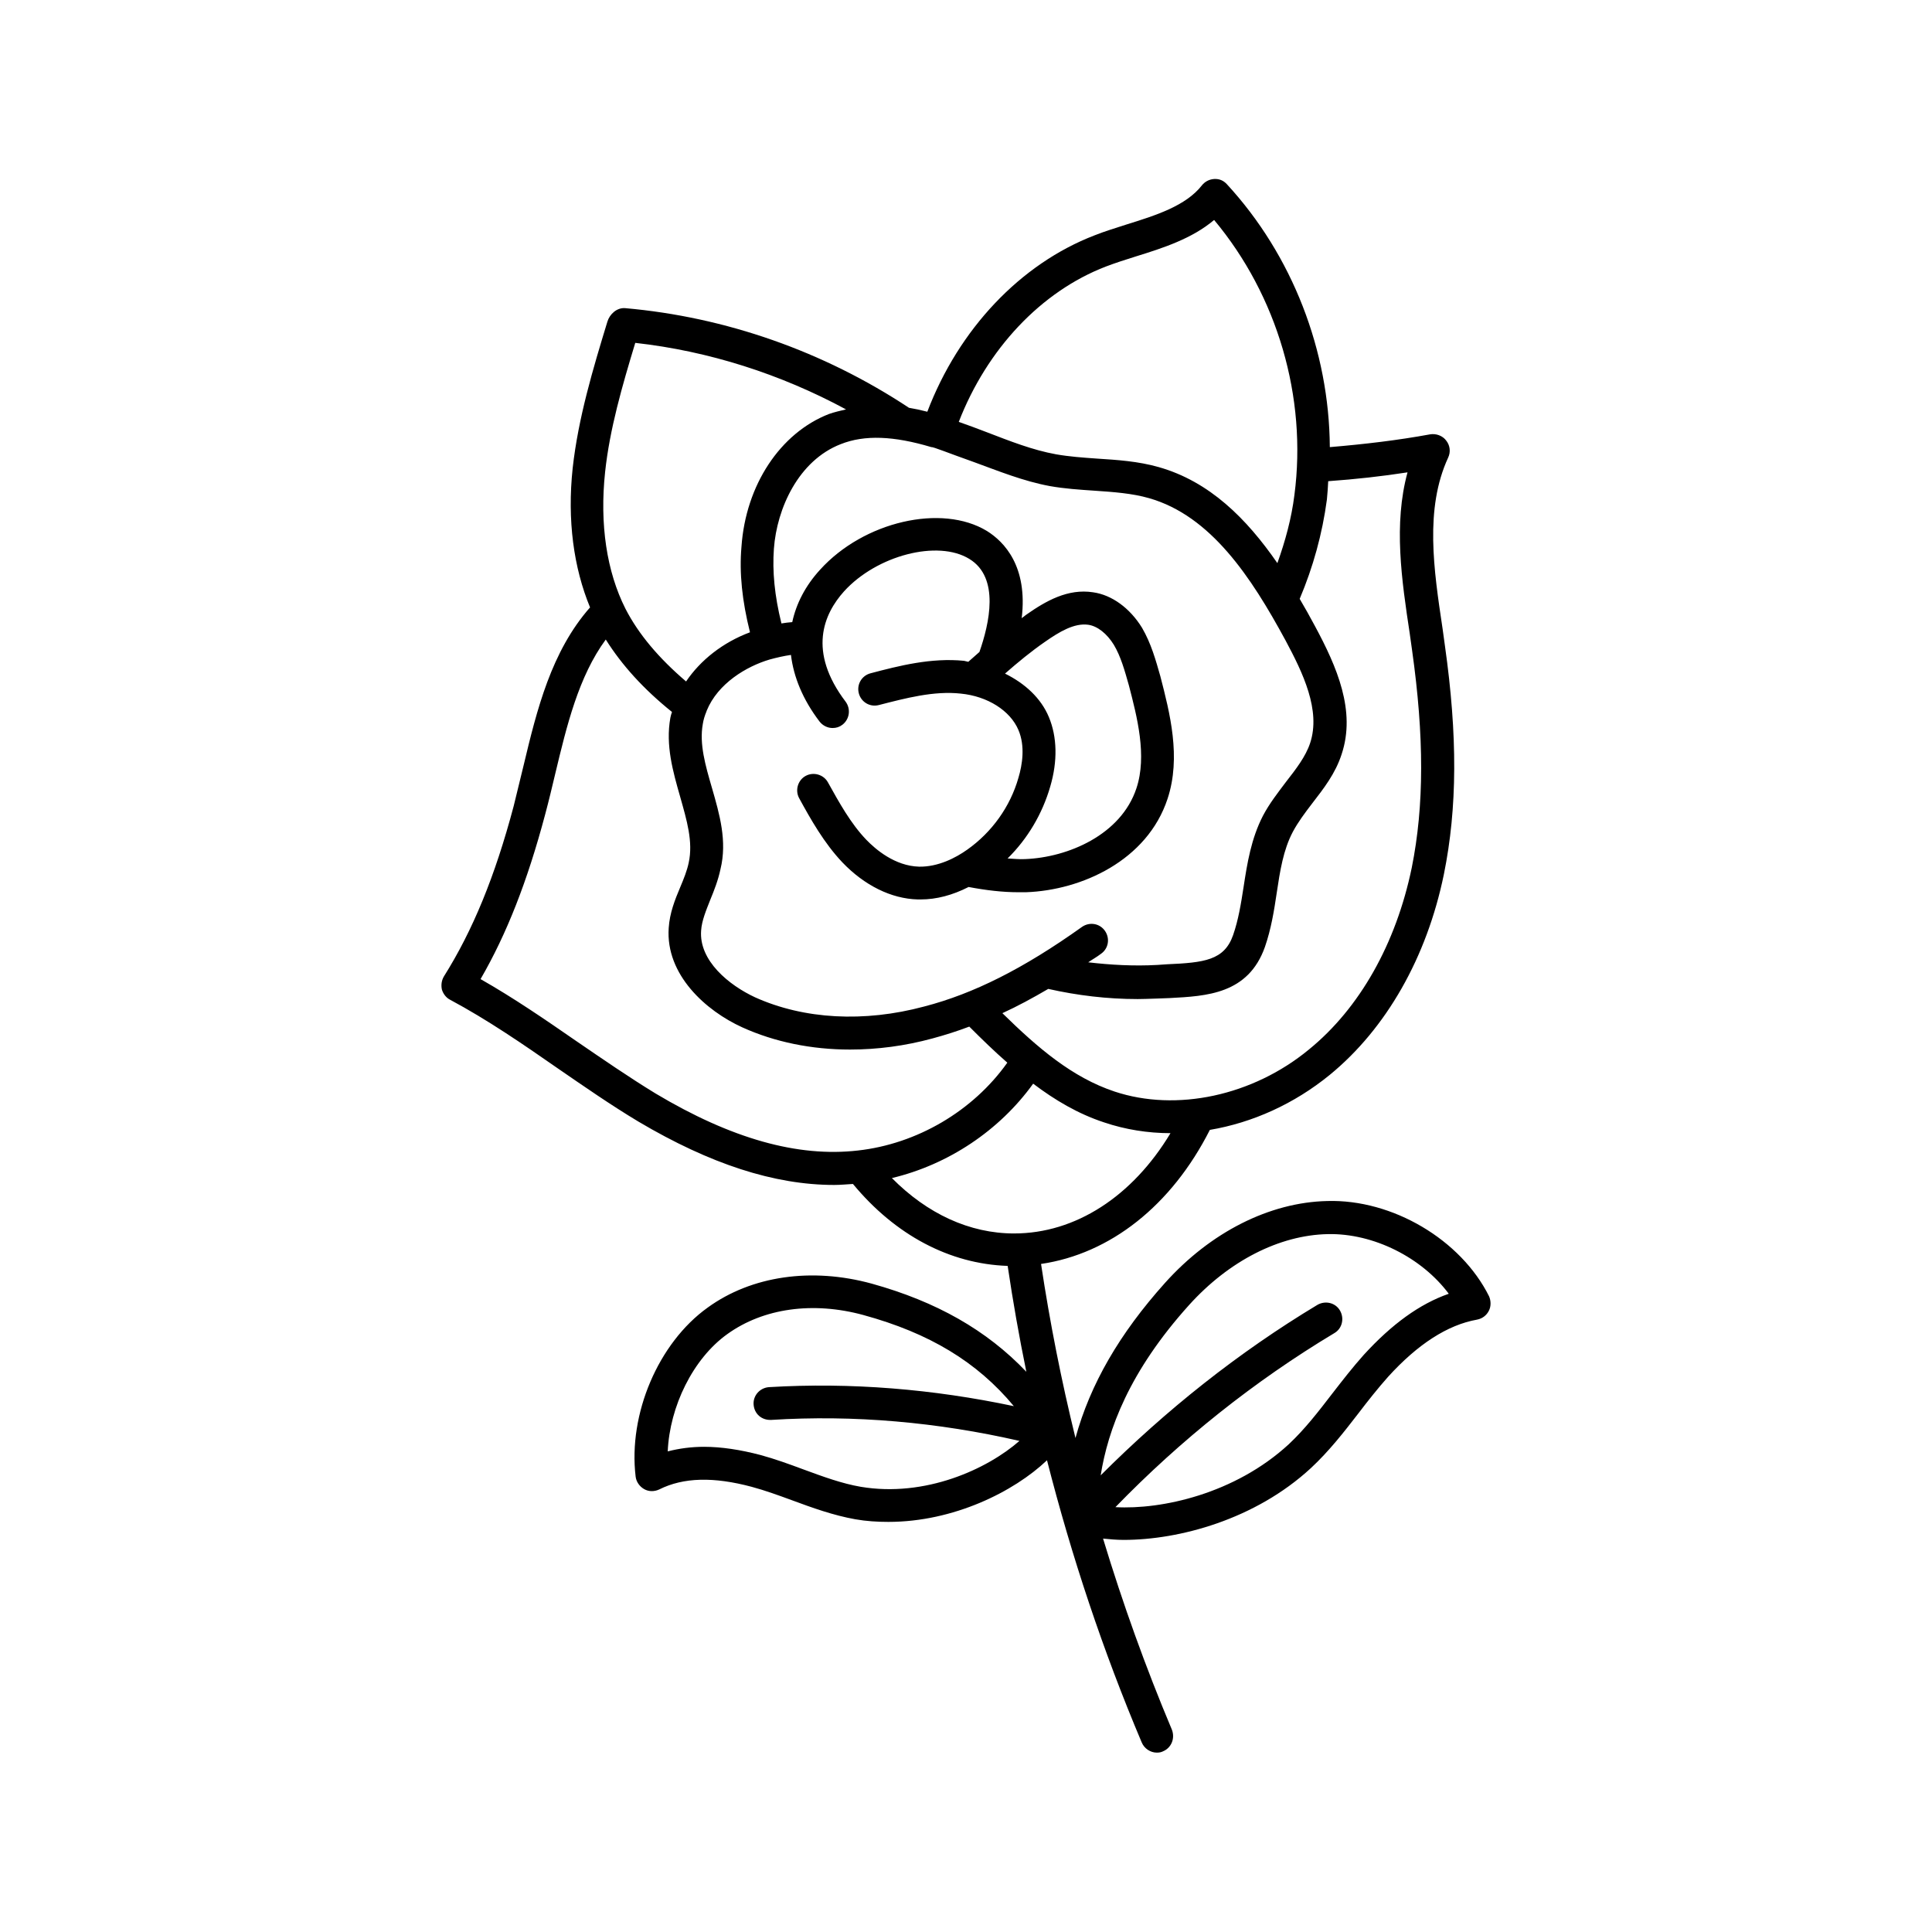 <?xml version="1.0" encoding="UTF-8"?>
<!-- Uploaded to: ICON Repo, www.svgrepo.com, Generator: ICON Repo Mixer Tools -->
<svg fill="#000000" width="800px" height="800px" version="1.1" viewBox="144 144 512 512" xmlns="http://www.w3.org/2000/svg">
 <path d="m538.63 487.56c-7.469-15.027-25.625-25.797-42.91-25.277-15.289 0.348-30.922 8.254-42.996 21.715-12.074 13.465-19.805 26.84-23.715 41.086-3.734-15.199-6.773-30.574-9.121-46.125 18.328-2.691 34.57-15.461 44.734-35.527 11.293-1.91 22.324-6.863 31.793-14.594 14.941-12.246 25.711-31.098 30.23-53.16 3.562-17.547 3.648-36.742 0.262-60.633l-0.609-4.43c-2.344-15.637-4.777-31.793 1.477-45.344 0.695-1.477 0.52-3.215-0.52-4.516-0.957-1.305-2.691-1.91-4.258-1.652-8.512 1.562-17.285 2.606-26.582 3.387-0.172-25.539-9.902-50.816-27.273-69.664-0.867-0.957-1.996-1.477-3.387-1.391-1.305 0.086-2.434 0.695-3.215 1.652-4.258 5.473-12.246 7.992-20.066 10.422-2.953 0.957-5.82 1.824-8.426 2.867-19.633 7.559-35.961 24.844-44.301 46.734-1.652-0.434-3.301-0.781-4.863-1.043-22.586-14.941-48.559-24.062-75.223-26.406-2.172-0.172-4.082 1.562-4.691 3.562-3.82 12.508-7.731 25.539-9.207 38.828-1.477 13.812 0.262 26.406 4.606 36.918-10.25 11.641-14.07 27.016-17.633 41.957-0.867 3.562-1.738 7.121-2.606 10.684-4.953 18.676-10.859 33.008-18.504 45.168-0.609 1.043-0.781 2.258-0.52 3.473 0.348 1.129 1.129 2.172 2.172 2.691 9.902 5.297 19.371 11.812 28.492 18.156 6.949 4.777 14.07 9.73 21.457 14.16 18.938 11.207 35.961 16.766 51.859 16.766 1.652 0 3.301-0.172 4.953-0.262 11.207 13.551 25.625 21.195 41 21.715 1.391 9.383 3.039 18.762 4.953 28.059-10.512-11.031-23.801-18.59-41-23.367-15.895-4.344-31.793-2.086-43.434 6.34-13.117 9.383-21.109 28.23-19.109 44.82 0.172 1.391 1.043 2.606 2.258 3.301 1.215 0.695 2.691 0.695 3.996 0.086 6.43-3.215 14.418-3.387 24.496-0.695 3.562 0.957 7.121 2.258 10.684 3.562 5.387 1.996 10.945 3.996 16.766 5.039 2.953 0.52 5.906 0.695 8.773 0.695 17.285 0 33.27-7.992 42.043-16.332 6.516 25.539 14.855 50.555 25.105 74.789 0.695 1.652 2.344 2.691 3.996 2.691 0.609 0 1.129-0.086 1.652-0.348 2.258-0.957 3.215-3.473 2.344-5.734-6.949-16.504-13.031-33.441-18.242-50.641 1.738 0.172 3.562 0.348 5.473 0.348 14.68 0 34.832-5.387 49.598-19.023 4.777-4.43 8.773-9.555 12.594-14.508 2.519-3.301 5.125-6.602 7.906-9.73 7.816-8.598 15.723-13.723 23.539-15.113 1.391-0.262 2.519-1.129 3.129-2.344 0.59-1.121 0.59-2.598 0.07-3.812zm-125.87-16.68c-11.812 0-23.02-5.211-32.398-14.68 14.941-3.562 28.492-12.594 37.438-25.016 5.734 4.344 11.898 7.992 18.762 10.25 5.644 1.91 11.641 2.867 17.633 2.867-10.074 16.762-25.188 26.578-41.434 26.578zm104.85-158.88 0.609 4.344c3.215 22.844 3.215 41.172-0.086 57.59-4.168 20.152-13.812 37.266-27.273 48.211-14.855 12.246-35.094 16.59-51.512 11.117-11.207-3.734-20.324-11.555-29.707-20.762 3.996-1.824 7.992-3.996 12.16-6.43 7.731 1.738 15.637 2.691 23.715 2.691 1.996 0 8.426-0.262 8.426-0.262 9.816-0.52 20.848-1.043 25.277-13.551 1.652-4.777 2.434-9.641 3.129-14.332 0.867-5.82 1.738-11.379 4.258-16.156 1.391-2.606 3.215-5.039 5.211-7.644 2.953-3.82 6.082-7.816 7.731-12.941 3.82-11.465-1.215-23.105-7.121-34.051-1.305-2.434-2.606-4.777-3.996-7.121 3.562-8.426 5.992-17.199 7.211-26.32 0.172-1.652 0.262-3.301 0.348-4.863 7.297-0.52 14.332-1.305 21.02-2.344-3.742 13.727-1.57 28.492 0.602 42.824zm-184.93 40.828c-1.738-5.992-3.387-11.641-2.434-16.938 0.172-1.129 0.52-2.258 0.957-3.301 0-0.086 0.086-0.172 0.086-0.262 2.953-7.211 10.512-11.727 16.68-13.551 1.91-0.52 3.82-0.957 5.644-1.215 0.695 5.82 3.129 11.812 7.559 17.633 0.867 1.129 2.172 1.738 3.473 1.738 0.957 0 1.824-0.262 2.606-0.867 1.91-1.477 2.258-4.168 0.867-6.082-10.164-13.379-5.82-23.281-0.434-29.273 8.688-9.555 24.844-13.723 33.184-8.598 8.164 4.953 5.297 17.199 2.691 24.668-0.957 0.867-1.996 1.738-2.953 2.606-0.348-0.086-0.695-0.172-1.129-0.262-8.688-0.867-17.199 1.305-24.758 3.301-2.344 0.609-3.734 2.953-3.129 5.297 0.609 2.344 2.953 3.734 5.297 3.129 7.121-1.824 14.594-3.82 21.715-3.039 7.121 0.695 13.117 4.516 15.289 9.641 1.824 4.258 1.043 9.207 0 12.684-2.172 7.644-7.035 14.418-13.551 19.023-3.039 2.172-7.731 4.606-12.77 4.516-6.43-0.172-11.555-4.606-13.984-7.121-4.168-4.344-7.211-9.902-10.164-15.199-1.129-2.086-3.82-2.867-5.906-1.738s-2.867 3.82-1.738 5.906c3.039 5.559 6.602 11.898 11.465 17.023 5.82 6.082 12.941 9.641 19.98 9.816h0.781c4.168 0 8.426-1.129 12.684-3.301 4.606 0.867 8.945 1.391 13.203 1.391h1.996c14.766-0.52 32.141-8.426 37.523-24.758 3.648-11.031 0.609-22.758-1.91-32.488-1.215-4.258-2.434-8.688-4.863-12.855-3.215-5.211-7.992-8.688-12.941-9.383-6.688-1.043-12.508 2.258-17.809 5.992-0.348 0.262-0.781 0.609-1.129 0.867 1.652-13.723-4.606-20.238-9.207-23.105-11.988-7.297-32.66-2.519-44.215 10.25-3.91 4.258-6.34 9.035-7.383 13.898-0.957 0.086-1.91 0.172-2.867 0.348-1.824-7.383-2.434-13.812-1.996-19.805 0.781-10.684 6.516-23.367 17.719-27.711 6.34-2.519 14.07-2.172 23.973 0.781 0.52-0.086 4.258 1.477 11.379 3.996 6.43 2.344 13.031 5.039 20.066 6.34 3.91 0.695 7.906 0.957 11.727 1.215 5.125 0.348 10.078 0.695 14.594 1.996 16.332 4.691 27.016 20.848 36.137 37.699 4.606 8.598 9.383 18.504 6.516 27.188-1.215 3.648-3.734 6.863-6.43 10.336-2.086 2.781-4.344 5.644-6.082 8.945-3.129 6.082-4.168 12.594-5.125 18.848-0.695 4.516-1.391 8.773-2.781 12.77-2.344 6.688-7.644 7.297-17.547 7.731l-2.519 0.172c-6.254 0.348-12.336 0-18.328-0.695 1.129-0.781 2.258-1.391 3.387-2.258 1.996-1.391 2.434-4.082 1.043-6.082-1.391-1.996-4.082-2.434-6.082-1.043-15.461 11.031-28.75 17.719-41.867 21.109-15.895 4.258-31.793 3.387-44.734-2.434-6.949-3.215-14.941-9.73-14.332-17.719 0.172-2.606 1.305-5.297 2.434-8.164 1.043-2.519 2.086-5.211 2.691-8.078 1.836-7.457-0.25-14.578-2.246-21.527zm89.297-18.762c-2.086-5.039-6.34-8.945-11.641-11.555 3.473-3.039 6.949-5.906 10.598-8.426 3.734-2.606 7.731-5.039 11.465-4.516 2.434 0.348 4.953 2.344 6.773 5.297 1.824 3.039 2.867 6.773 3.996 10.77 2.172 8.34 4.863 18.676 1.996 27.273-4.082 12.336-18.156 18.328-29.535 18.762-1.477 0.086-3.039-0.086-4.606-0.172 5.297-5.211 9.207-11.812 11.293-19.023 2.004-6.773 1.832-13.199-0.34-18.41zm15.113-119.44c2.519-0.957 5.211-1.824 7.992-2.691 7.035-2.176 14.852-4.695 20.672-9.645 16.766 20.066 24.668 46.992 21.281 72.879-0.781 6.254-2.434 12.246-4.516 18.066-8.164-11.812-17.98-21.629-31.445-25.449-5.473-1.562-11.031-1.91-16.418-2.258-3.734-0.262-7.297-0.52-10.77-1.129-6.254-1.129-12.16-3.473-18.504-5.906-2.434-0.957-4.863-1.824-7.297-2.691 7.473-19.289 21.805-34.574 39.004-41.176zm-132.73 54.461c1.215-11.379 4.516-22.758 7.992-34.223 19.457 2.172 38.48 8.254 55.852 17.633-1.477 0.348-3.039 0.695-4.516 1.215-12.941 5.039-22.062 18.848-23.191 35.18-0.609 6.949 0.172 14.332 2.258 22.672-7.211 2.691-13.117 7.383-16.938 13.031-7.211-6.168-12.594-12.508-16.07-19.285-4.953-9.816-6.863-22.324-5.387-36.223zm13.375 164.7c-7.121-4.344-14.16-9.207-21.02-13.898-8.164-5.644-16.504-11.379-25.363-16.418 6.949-11.988 12.422-25.973 17.113-43.605 0.957-3.562 1.824-7.211 2.691-10.859 3.039-12.684 6.168-25.711 13.379-35.527 4.258 6.773 9.988 13.117 17.547 19.195-0.172 0.52-0.348 1.043-0.434 1.562-1.305 7.297 0.695 14.246 2.606 20.934 1.738 6.168 3.473 11.898 2.258 17.461-0.434 2.086-1.305 4.258-2.258 6.516-1.391 3.301-2.781 6.773-3.039 10.77-0.867 12.422 9.902 21.977 19.457 26.32 8.598 3.91 18.414 5.906 28.578 5.906 7.211 0 14.594-0.957 21.891-2.953 3.215-0.867 6.516-1.91 9.73-3.129 3.301 3.301 6.602 6.516 10.078 9.555-9.121 12.855-23.973 21.543-39.609 23.281-15.906 1.828-33.539-3.121-53.605-15.109zm54.379 104.23c-5.039-0.867-9.988-2.691-15.199-4.606-3.734-1.391-7.559-2.781-11.379-3.82-5.297-1.391-10.336-2.172-14.941-2.172-3.387 0-6.602 0.434-9.641 1.215 0.52-11.898 6.688-24.582 15.809-31.098 9.555-6.863 22.672-8.688 36.047-5.039 17.461 4.777 30.141 12.422 39.871 24.148-21.367-4.516-43.086-6.34-64.887-5.039-2.434 0.172-4.258 2.258-4.082 4.606 0.172 2.434 2.086 4.168 4.606 4.082 22.062-1.391 44.215 0.609 65.844 5.559-8.52 7.477-24.938 15.031-42.047 12.164zm133.33-35.004c-2.953 3.301-5.644 6.773-8.34 10.25-3.734 4.863-7.297 9.469-11.555 13.465-14.332 13.203-33.789 17.371-45.949 16.68 17.285-17.809 36.742-33.355 58.023-46.125 2.086-1.215 2.691-3.91 1.477-5.992-1.215-2.086-3.91-2.691-5.992-1.477-20.934 12.594-40.133 27.883-57.418 45.168 1.91-11.988 7.469-27.449 23.453-45.168 10.512-11.641 23.887-18.504 36.742-18.762 12.16-0.262 24.93 6.254 32.051 15.809-7.723 2.688-15.105 8.074-22.492 16.152z"/>
</svg>